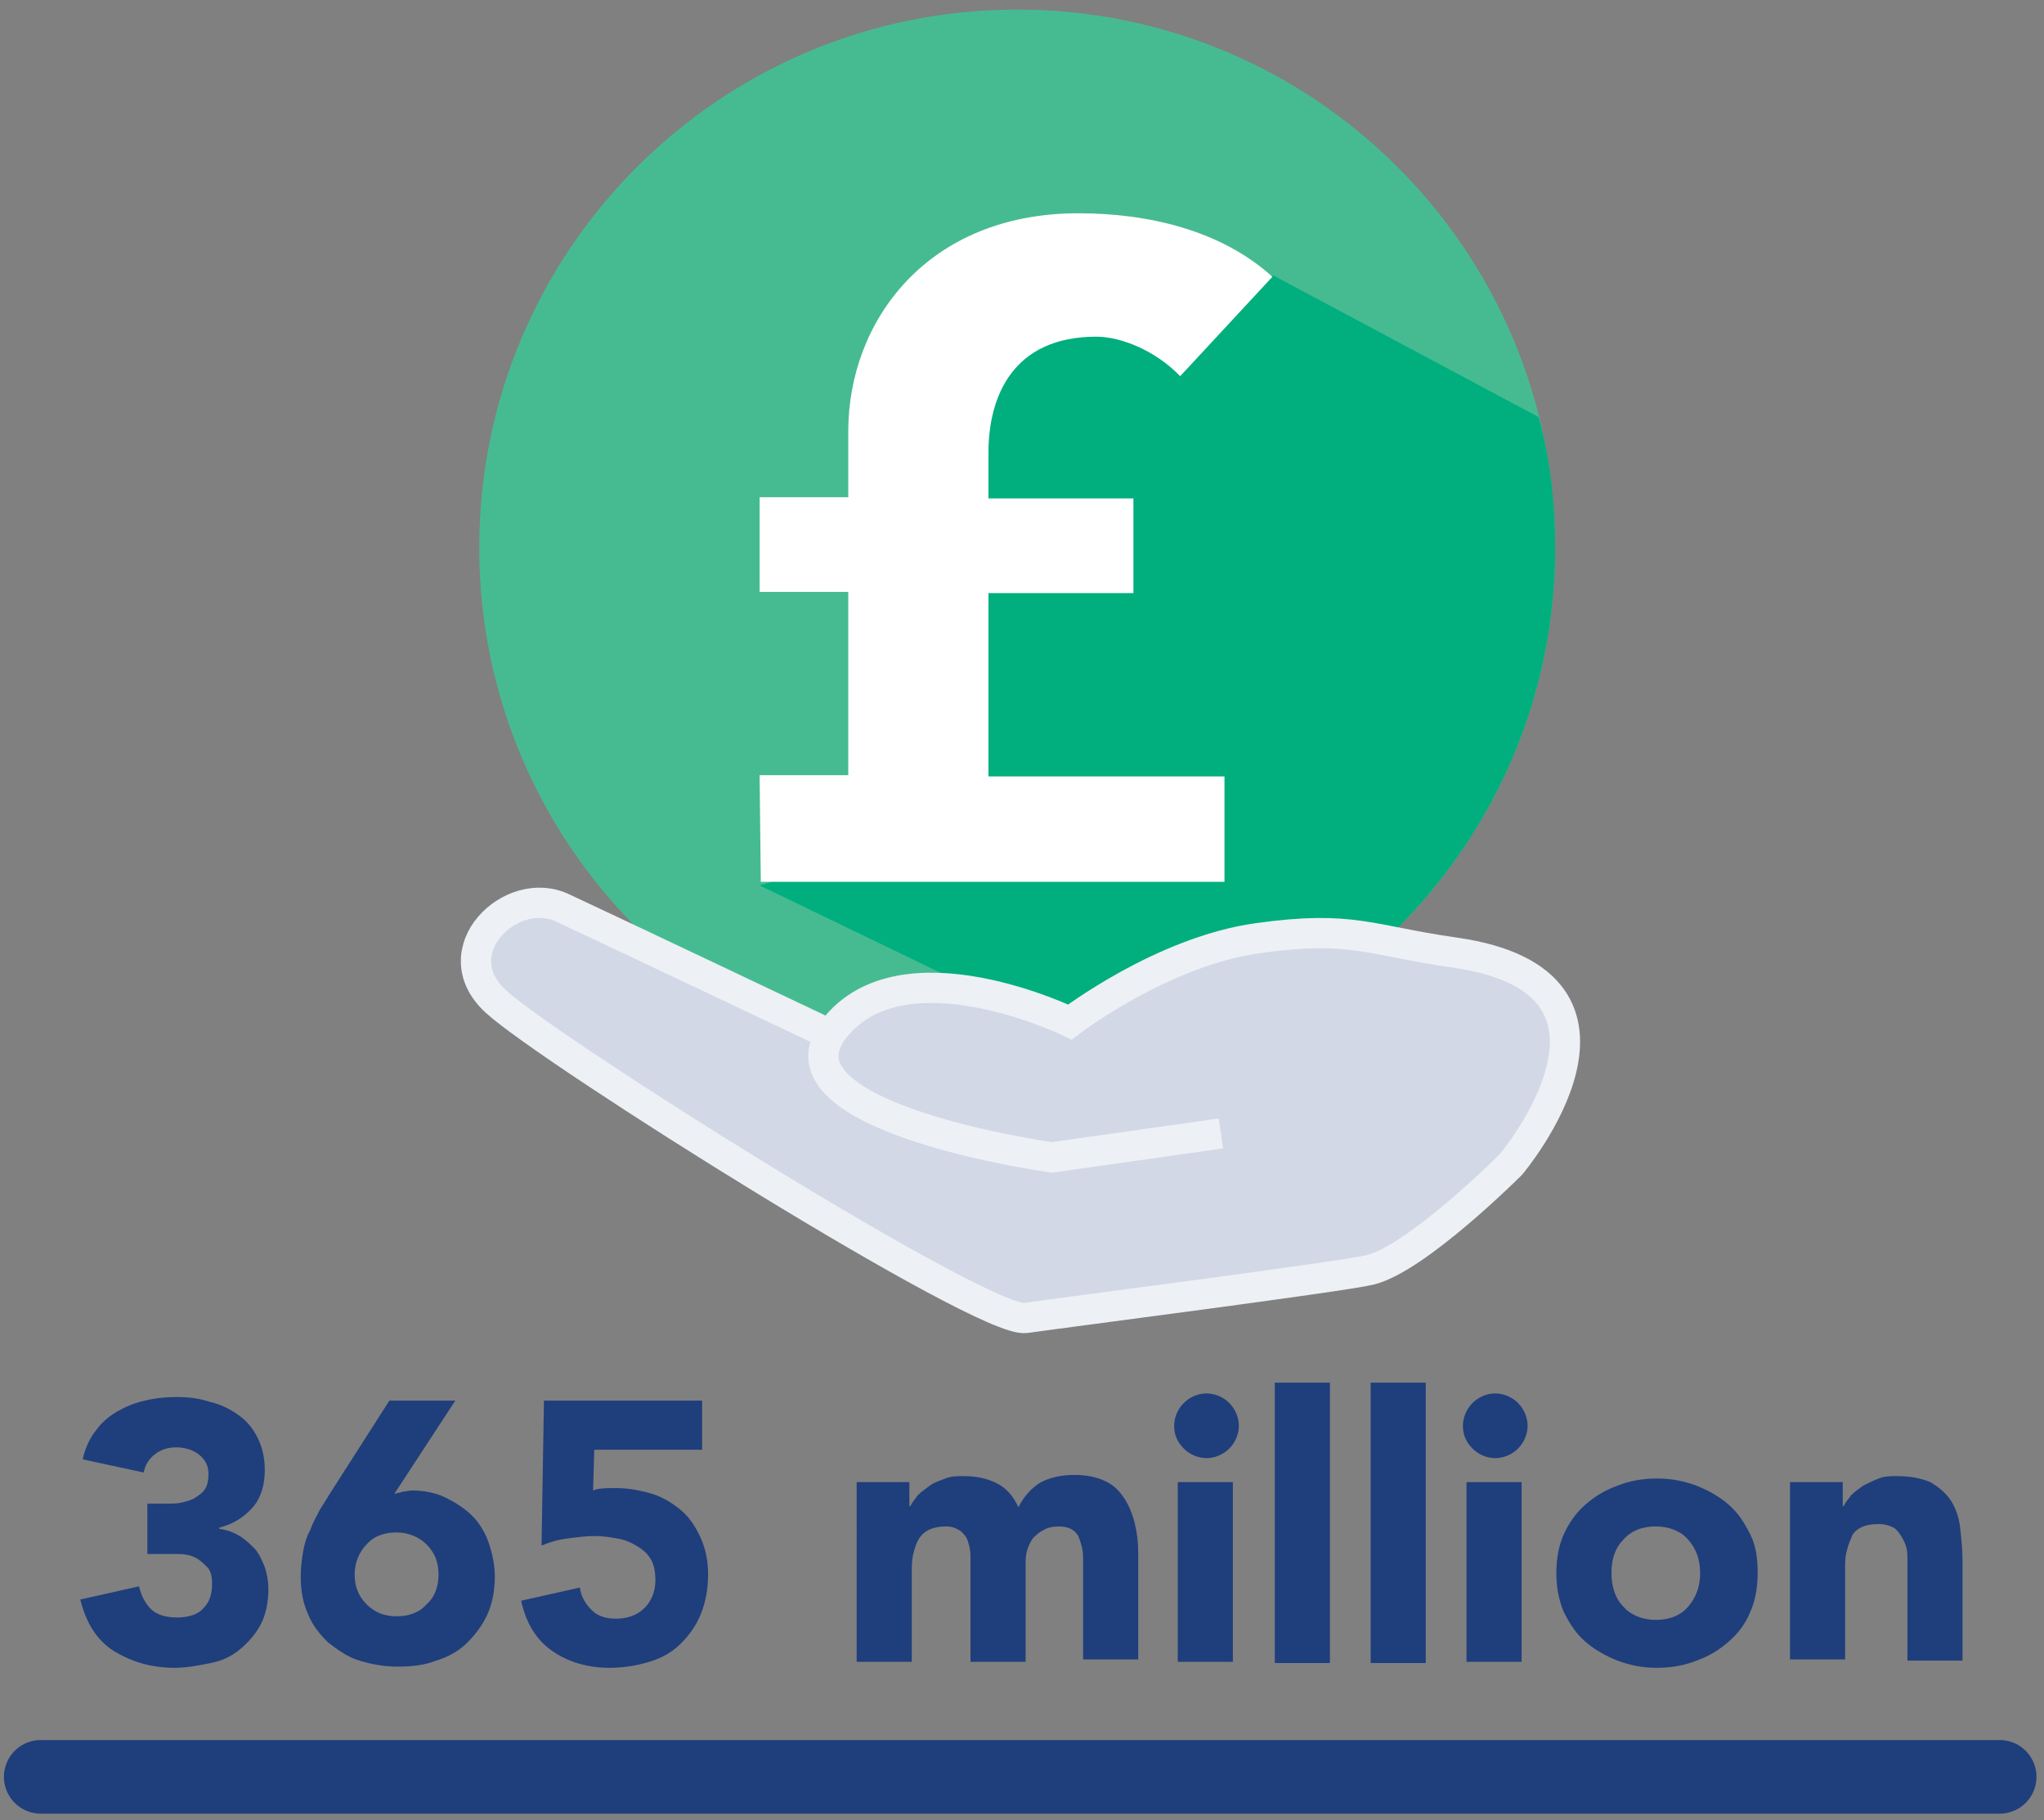 <?xml version="1.0" encoding="utf-8"?><!-- Generator: Adobe Illustrator 21.0.0, SVG Export Plug-In . SVG Version: 6.00 Build 0)  --><svg version="1.1" id="Layer_1" xmlns="http://www.w3.org/2000/svg" xmlns:xlink="http://www.w3.org/1999/xlink" x="0px" y="0px"	 viewBox="0 0 170.6 151.9" style="enable-background:new 0 0 170.6 151.9;" xml:space="preserve"><rect x="0" y="0" width="170.6" height="151.9" fill="#808080" stroke="none"/><style type="text/css">	.st0{fill:#46BB92;}	.st1{fill:#00AF7D;}	.st2{fill:#FFFFFF;}	.st3{fill:#D2D8E5;}	.st4{fill:none;stroke:#EDF0F5;stroke-width:2.528;}	.st5{fill:none;stroke:#1F3E7C;stroke-width:6.145;stroke-linecap:round;}	.st6{fill:#1F3E7C;}</style><g>	<path class="st0" d="M84.9,90.6c24.8,0,44.9-20.1,44.9-44.9S109.7,0.8,84.9,0.8C60.1,0.8,40,20.9,40,45.7S60.1,90.6,84.9,90.6"/>	<path class="st1" d="M129.8,45.7c0-3.7-0.4-7.2-1.3-10.6l-0.1-0.3L106.3,23l-11.8-0.3l-13,3.8l-3.8,6.8L77,54.6l-2.1,16l-11.5,3.3		l32.1,15.5C115.1,84.6,129.8,66.9,129.8,45.7"/>	<path class="st2" d="M63.5,73.6h38.7v-8.8H82.5V49.5h12.1v-7.9H82.5v-3.8c0-4.8,2.1-9.7,9-9.7c2.1,0,5,1.2,7,3.3l7.7-8.3		c-4.3-3.9-10.4-5.3-16.2-5.3c-12.6,0-19.2,9-19.2,18.2v5.5h-7.4v7.9h7.4v15.3h-7.4L63.5,73.6L63.5,73.6z"/>	<path class="st3" d="M101.9,94.6l-14.1,2c0,0-23.9-3.3-18.2-10.7c5.7-7.4,19.7-0.6,19.7-0.6s7.7-5.9,15.7-7		c7.9-1.1,9.3,0.2,16.4,1.2c17.5,2.5,4.7,17.7,4.7,17.7s-7.9,7.9-11.8,8.8c-2.6,0.6-25.2,3.5-28.7,4S46,87.8,41.4,83.6		c-4.6-4.2,1.3-9.9,5.6-7.8c4.3,2,22.2,10.5,22.2,10.5"/>	<path class="st4" d="M101.9,94.6l-14.1,2c0,0-23.9-3.3-18.2-10.7c5.7-7.4,19.7-0.6,19.7-0.6s7.7-5.9,15.7-7		c7.9-1.1,9.3,0.2,16.4,1.2c17.5,2.5,4.7,17.7,4.7,17.7s-7.9,7.9-11.8,8.8c-2.6,0.6-25.2,3.5-28.7,4S46,87.8,41.4,83.6		c-4.6-4.2,1.3-9.9,5.6-7.8c4.3,2,22.2,10.5,22.2,10.5"/>	<line class="st5" x1="3.4" y1="148.3" x2="166.9" y2="148.3"/></g><g>	<path class="st6" d="M12.4,125.5h1.5c0.4,0,0.9,0,1.3-0.1c0.4-0.1,0.8-0.2,1.1-0.4c0.3-0.2,0.6-0.4,0.8-0.7		c0.2-0.3,0.3-0.7,0.3-1.3c0-0.7-0.3-1.2-0.8-1.6c-0.5-0.4-1.2-0.6-1.9-0.6c-0.7,0-1.3,0.2-1.8,0.6c-0.5,0.4-0.8,0.9-0.9,1.5		l-5.1-1.1c0.2-0.9,0.6-1.8,1.1-2.4c0.5-0.7,1.1-1.2,1.8-1.6c0.7-0.4,1.4-0.7,2.3-0.9c0.8-0.2,1.7-0.3,2.6-0.3c1,0,1.9,0.1,2.8,0.4		c0.9,0.2,1.7,0.6,2.4,1.1c0.7,0.5,1.2,1.1,1.6,1.9c0.4,0.8,0.6,1.7,0.6,2.7c0,1.2-0.3,2.3-1,3.1s-1.6,1.4-2.8,1.7v0.1		c0.7,0.1,1.2,0.3,1.7,0.6c0.5,0.3,0.9,0.7,1.3,1.1c0.4,0.5,0.6,1,0.8,1.5c0.2,0.6,0.3,1.2,0.3,1.8c0,1.1-0.2,2.1-0.6,2.9		c-0.4,0.8-1,1.5-1.7,2.1s-1.5,1-2.5,1.2s-2,0.4-3,0.4c-2,0-3.6-0.5-5.1-1.4c-1.4-0.9-2.3-2.3-2.8-4.3l4.9-1.1		c0.2,0.8,0.5,1.4,1,1.9s1.3,0.7,2.2,0.7c1,0,1.8-0.3,2.2-0.8c0.5-0.5,0.7-1.2,0.7-2c0-0.6-0.1-1.1-0.4-1.4c-0.3-0.3-0.6-0.6-1-0.8		c-0.4-0.2-0.9-0.3-1.4-0.3s-1,0-1.5,0h-1.1V125.5z"/>	<path class="st6" d="M32.9,124.7c0.2-0.1,0.5-0.1,0.7-0.2c0.2,0,0.5-0.1,0.8-0.1c1,0,2,0.2,2.8,0.6c0.8,0.4,1.6,0.9,2.2,1.5		c0.6,0.6,1.1,1.4,1.4,2.3c0.3,0.9,0.5,1.8,0.5,2.8c0,1.1-0.2,2.2-0.6,3.1c-0.4,0.9-1,1.7-1.7,2.4c-0.7,0.7-1.6,1.2-2.6,1.5		c-1,0.4-2.1,0.5-3.2,0.5c-1.2,0-2.2-0.2-3.2-0.5s-1.8-0.9-2.6-1.5c-0.7-0.7-1.3-1.4-1.7-2.4c-0.4-0.9-0.6-1.9-0.6-3.1		c0-0.8,0.1-1.5,0.2-2.1c0.1-0.6,0.3-1.3,0.6-1.8c0.2-0.6,0.5-1.1,0.8-1.7c0.3-0.5,0.7-1.1,1-1.6l4.8-7.5H38L32.9,124.7z		 M36.6,131.4c0-1-0.3-1.8-1-2.5c-0.6-0.6-1.5-1-2.5-1s-1.9,0.3-2.5,1c-0.6,0.6-1,1.5-1,2.5s0.3,1.8,1,2.5s1.5,1,2.5,1		s1.9-0.3,2.5-1C36.3,133.3,36.6,132.4,36.6,131.4z"/>	<path class="st6" d="M58.3,121h-8.7l-0.1,3.4c0.5-0.2,1.1-0.2,1.9-0.2c1.1,0,2.1,0.2,3.1,0.5c0.9,0.3,1.7,0.8,2.4,1.4		c0.7,0.6,1.2,1.4,1.6,2.3c0.4,0.9,0.6,1.9,0.6,3c0,1.2-0.2,2.3-0.6,3.3c-0.4,1-1,1.8-1.7,2.5c-0.7,0.7-1.6,1.2-2.6,1.5		c-1,0.3-2.1,0.5-3.3,0.5c-1.9,0-3.5-0.5-4.8-1.4c-1.3-0.9-2.2-2.3-2.6-4.2l4.9-1.1c0.1,0.8,0.5,1.4,1,1.9c0.5,0.5,1.2,0.7,2,0.7		c1,0,1.8-0.3,2.4-0.9c0.6-0.6,0.9-1.4,0.9-2.3c0-0.7-0.1-1.3-0.4-1.8s-0.7-0.8-1.2-1.1c-0.5-0.3-1-0.5-1.6-0.6		c-0.6-0.1-1.2-0.2-1.8-0.2c-0.8,0-1.5,0.1-2.3,0.2c-0.8,0.1-1.5,0.3-2.2,0.6l0.2-12.1h13.2V121z"/>	<path class="st6" d="M71.4,123.7h4.5v2h0.1c0.1-0.3,0.4-0.6,0.6-0.9c0.3-0.3,0.6-0.5,1-0.8s0.8-0.4,1.3-0.6s1-0.2,1.5-0.2		c1.1,0,2,0.2,2.8,0.6c0.8,0.4,1.4,1.1,1.8,2c0.5-1,1.2-1.7,1.9-2.1c0.8-0.4,1.7-0.6,2.8-0.6c1,0,1.9,0.2,2.5,0.5		c0.7,0.3,1.2,0.8,1.6,1.4c0.4,0.6,0.7,1.3,0.9,2.1c0.2,0.8,0.3,1.6,0.3,2.5v8.9h-4.6V130c0-0.7-0.2-1.3-0.4-1.8		c-0.3-0.5-0.8-0.8-1.6-0.8c-0.5,0-1,0.1-1.3,0.3c-0.4,0.2-0.6,0.4-0.9,0.7c-0.2,0.3-0.4,0.7-0.5,1.1s-0.1,0.8-0.1,1.3v7.9h-4.6		v-7.9c0-0.3,0-0.6,0-1c0-0.4-0.1-0.8-0.2-1.1c-0.1-0.4-0.3-0.6-0.6-0.9c-0.3-0.2-0.7-0.4-1.2-0.4c-0.6,0-1.1,0.1-1.5,0.3		c-0.4,0.2-0.7,0.5-0.9,0.9c-0.2,0.4-0.3,0.8-0.4,1.2c-0.1,0.5-0.1,0.9-0.1,1.4v7.5h-4.6V123.7z"/>	<path class="st6" d="M98,119c0-0.7,0.3-1.4,0.8-1.9s1.2-0.8,1.9-0.8c0.7,0,1.4,0.3,1.9,0.8s0.8,1.2,0.8,1.9c0,0.7-0.3,1.4-0.8,1.9		s-1.2,0.8-1.9,0.8c-0.7,0-1.4-0.3-1.9-0.8S98,119.8,98,119z M98.3,123.7h4.6v15h-4.6V123.7z"/>	<path class="st6" d="M106.4,115.4h4.6v23.4h-4.6V115.4z"/>	<path class="st6" d="M114.4,115.4h4.6v23.4h-4.6V115.4z"/>	<path class="st6" d="M122.1,119c0-0.7,0.3-1.4,0.8-1.9s1.2-0.8,1.9-0.8c0.7,0,1.4,0.3,1.9,0.8s0.8,1.2,0.8,1.9		c0,0.7-0.3,1.4-0.8,1.9s-1.2,0.8-1.9,0.8c-0.7,0-1.4-0.3-1.9-0.8S122.1,119.8,122.1,119z M122.4,123.7h4.6v15h-4.6V123.7z"/>	<path class="st6" d="M129.9,131.3c0-1.2,0.2-2.3,0.6-3.2s1-1.8,1.8-2.5s1.6-1.2,2.7-1.6c1-0.4,2.1-0.6,3.3-0.6s2.2,0.2,3.3,0.6		c1,0.4,1.9,0.9,2.7,1.6s1.3,1.5,1.8,2.5s0.6,2.1,0.6,3.2c0,1.2-0.2,2.3-0.6,3.2c-0.4,1-1,1.8-1.8,2.5s-1.6,1.2-2.7,1.6		c-1,0.4-2.1,0.6-3.3,0.6s-2.2-0.2-3.3-0.6c-1-0.4-1.9-0.9-2.7-1.6s-1.3-1.5-1.8-2.5C130.1,133.5,129.9,132.5,129.9,131.3z		 M134.5,131.3c0,1.1,0.3,2.1,1,2.8c0.6,0.7,1.6,1.1,2.7,1.1c1.2,0,2.1-0.4,2.7-1.1c0.6-0.7,1-1.6,1-2.8c0-1.1-0.3-2-1-2.8		c-0.6-0.7-1.6-1.1-2.7-1.1c-1.2,0-2.1,0.4-2.7,1.1C134.8,129.2,134.5,130.1,134.5,131.3z"/>	<path class="st6" d="M149.3,123.7h4.5v2h0.1c0.1-0.3,0.4-0.6,0.6-0.9c0.3-0.3,0.6-0.5,1-0.8c0.4-0.2,0.8-0.4,1.3-0.6s1-0.2,1.5-0.2		c1.2,0,2.1,0.2,2.8,0.5c0.7,0.4,1.3,0.9,1.7,1.5c0.4,0.6,0.7,1.4,0.8,2.3c0.1,0.9,0.2,1.8,0.2,2.8v8.3h-4.6v-7.4c0-0.4,0-0.9,0-1.3		c0-0.5-0.1-0.9-0.3-1.3s-0.4-0.7-0.7-1c-0.3-0.2-0.8-0.4-1.4-0.4s-1.1,0.1-1.5,0.3c-0.4,0.2-0.7,0.5-0.8,0.9		c-0.2,0.4-0.3,0.8-0.4,1.2s-0.1,0.9-0.1,1.4v7.5h-4.6V123.7z"/></g></svg>